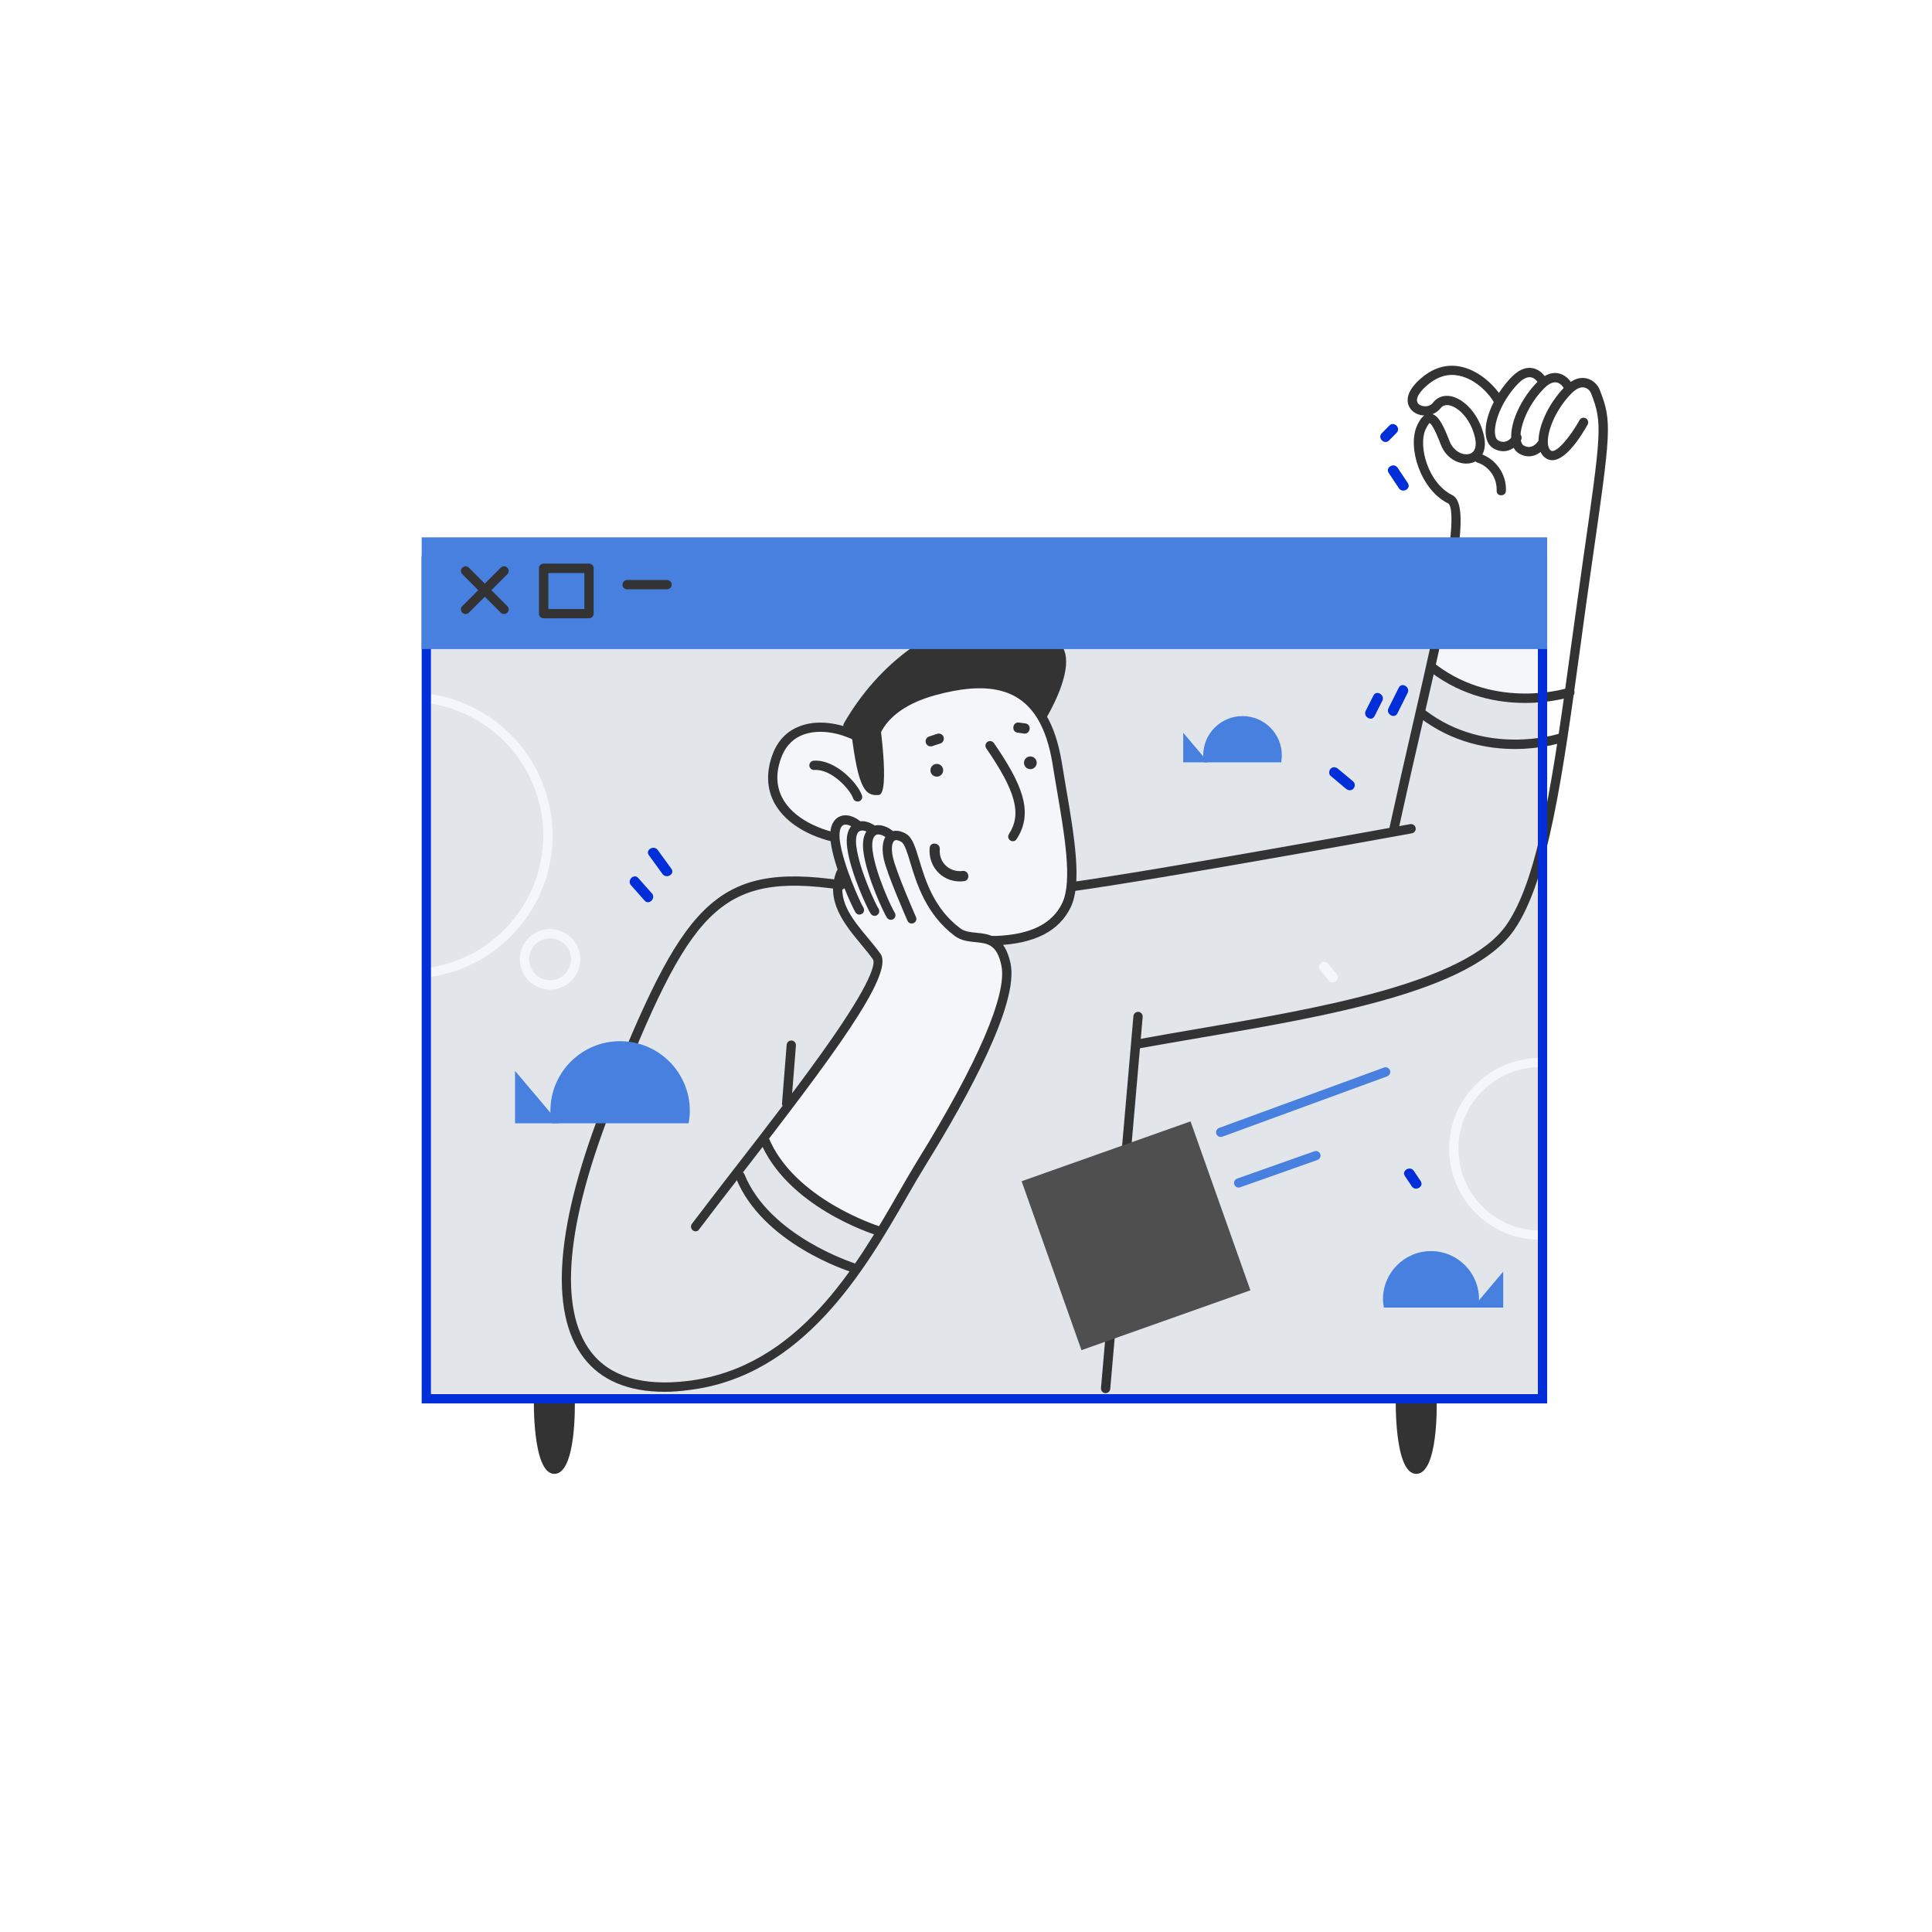 <?xml version="1.0" encoding="UTF-8"?> <svg xmlns="http://www.w3.org/2000/svg" width="901" height="901" viewBox="0 0 901 901" fill="none"> <path d="M719.368 259.918H198.812V652.316H719.368V259.918Z" fill="#E2E6EB"></path> <path d="M721.529 302.112V324.222C720.178 324.312 718.737 324.447 717.206 324.492C705.228 325.032 688.162 323.861 674.022 315.666C665.061 310.442 670.825 302.157 670.825 302.157H721.529V302.112Z" fill="#F5F6FA"></path> <path d="M650.111 388.616C649.976 388.616 649.795 388.616 649.66 388.571C648.49 388.301 647.769 387.175 647.994 386.004C651.507 369.883 655.199 353.672 658.802 338.046C665.061 310.848 670.96 285.135 674.202 266.132C679.02 238.123 676.048 235.106 675.373 234.791C662.539 228.486 656.235 208.673 660.828 198.541C661.594 196.875 662.674 194.848 664.205 193.767C663.665 193.767 663.125 193.677 662.629 193.587C659.567 192.957 657.271 190.886 656.64 188.229C656.01 185.527 656.73 181.114 663.845 175.485C669.339 171.162 675.328 169.676 681.587 171.072C690.593 173.098 698.068 180.889 700.545 185.752C701.085 186.833 700.635 188.139 699.599 188.634C698.519 189.174 697.213 188.724 696.718 187.688C695.141 184.581 688.972 177.106 680.687 175.26C675.733 174.134 670.96 175.35 666.547 178.862C662.494 182.059 660.378 185.167 660.873 187.238C661.233 188.769 662.989 189.264 663.53 189.354C664.971 189.67 667.042 189.445 668.258 187.823C670.239 185.212 673.347 184.086 676.769 184.806C682.488 186.022 689.558 192.597 691.989 202.954C693.791 210.654 690.368 214.617 686.586 215.788C681.677 217.319 674.697 214.527 671.951 207.412C668.798 199.171 667.312 197.55 666.682 197.28C666.682 197.325 665.962 197.82 664.791 200.342C661.368 207.862 665.826 225.244 677.309 230.918C686.36 235.376 678.615 271.04 662.989 339.037C659.387 354.663 655.694 370.829 652.182 386.95C652.002 387.94 651.146 388.616 650.111 388.616ZM668.078 193.137C671.005 194.128 673.211 198.496 676.048 205.836C677.85 210.474 682.308 212.59 685.37 211.645C687.891 210.879 688.792 208.042 687.846 203.944C685.865 195.479 680.236 189.94 675.958 189.039C674.157 188.679 672.761 189.129 671.816 190.39C670.825 191.606 669.519 192.552 668.078 193.137Z" fill="#333333"></path> <path d="M701.043 210.429C699.692 210.429 698.251 210.069 696.72 209.258C695.324 208.493 693.523 206.871 692.983 203.314C691.812 195.659 697.081 183.726 705.186 175.575C709.014 171.702 712.436 171.297 714.553 171.657C717.885 172.198 720.226 174.719 721.307 176.926C721.848 178.007 721.397 179.313 720.361 179.808C719.281 180.348 717.975 179.898 717.48 178.862C716.894 177.692 715.588 176.206 713.877 175.935C711.806 175.62 709.644 177.241 708.248 178.637C700.413 186.518 696.45 197.28 697.261 202.684C697.486 204.08 697.981 205.025 698.747 205.431C702.799 207.592 705.321 203.539 705.591 203.044C706.177 202.008 707.528 201.648 708.563 202.278C709.599 202.864 709.914 204.215 709.329 205.25C708.068 207.412 705.051 210.429 701.043 210.429Z" fill="#333333"></path> <path d="M712.973 212.816C711.622 212.816 710.181 212.5 708.65 211.645C707.254 210.879 705.453 209.258 704.912 205.701C703.742 198.045 709.01 186.112 717.116 177.962C720.943 174.089 724.321 173.684 726.482 174.044C729.815 174.584 732.156 177.106 733.237 179.313C733.777 180.393 733.327 181.699 732.291 182.195C731.21 182.735 729.905 182.285 729.409 181.249C728.824 180.078 727.518 178.592 725.807 178.322C723.69 178.007 721.574 179.628 720.178 181.024C712.343 188.904 708.38 199.667 709.19 205.07C709.416 206.466 709.911 207.412 710.676 207.817C714.729 209.979 717.251 205.926 717.521 205.43C718.106 204.395 719.457 204.035 720.493 204.665C721.529 205.25 721.844 206.601 721.259 207.637C719.998 209.798 716.981 212.816 712.973 212.816Z" fill="#333333"></path> <path d="M531.546 488.899C530.511 488.899 529.61 488.179 529.43 487.143C529.205 485.972 529.97 484.847 531.141 484.621C539.877 483 549.063 481.424 558.835 479.758C614.448 470.257 683.615 458.458 702.483 431.395C717.929 409.195 724.593 360.562 733.014 298.959C734.59 287.567 736.211 275.724 737.922 263.565C746.884 201.062 747.424 197.325 742.02 183.455C741.57 182.33 740.444 181.024 738.868 180.709C737.067 180.348 735.041 181.294 732.924 183.41C725.089 191.291 721.126 202.053 721.937 207.457C722.162 208.853 722.657 209.798 723.423 210.204C725.764 211.465 732.339 203.719 736.617 195.929C737.202 194.893 738.508 194.488 739.544 195.073C740.579 195.659 740.985 196.965 740.399 198C737.787 202.729 728.736 217.859 721.396 213.986C720 213.221 718.199 211.6 717.659 208.042C716.488 200.387 721.756 188.454 729.862 180.303C733.915 176.206 737.472 175.935 739.769 176.431C743.146 177.151 745.308 179.808 746.073 181.879C751.882 196.785 751.342 200.612 742.2 264.151C740.444 276.309 738.823 288.107 737.292 299.5C728.781 361.687 722.072 410.771 706.041 433.827C686.182 462.376 618.906 473.859 559.601 483.991C549.874 485.657 540.643 487.233 531.952 488.809C531.772 488.899 531.681 488.899 531.546 488.899Z" fill="#333333"></path> <path d="M711.266 327.824C698.702 327.824 682.401 324.942 667.136 313.414C666.19 312.694 666.01 311.343 666.73 310.397C667.451 309.452 668.802 309.271 669.748 309.992C697.982 331.337 731.124 320.889 731.44 320.799C732.565 320.439 733.781 321.07 734.187 322.195C734.547 323.321 733.916 324.537 732.791 324.942C732.07 325.077 723.424 327.824 711.266 327.824Z" fill="#333333"></path> <path d="M706.492 349.304C693.929 349.304 677.628 346.422 662.362 334.894C661.417 334.173 661.236 332.823 661.957 331.877C662.677 330.931 664.028 330.751 664.974 331.472C693.208 352.816 726.351 342.369 726.666 342.279C727.792 341.919 729.008 342.549 729.413 343.675C729.773 344.801 729.143 346.017 728.017 346.422C727.297 346.557 718.651 349.304 706.492 349.304Z" fill="#333333"></path> <path d="M690.098 211.51C687.441 210.654 686.315 214.797 688.927 215.697C694.601 217.544 698.203 222.947 697.978 228.892C697.888 231.683 702.211 231.683 702.301 228.892C702.616 221.011 697.528 213.941 690.098 211.51Z" fill="#333333"></path> <path d="M499.709 415.679C498.628 415.679 497.728 414.914 497.547 413.833C497.367 412.662 498.223 411.536 499.394 411.401C539.471 405.908 656.506 384.563 657.677 384.338C658.848 384.158 659.973 384.923 660.199 386.094C660.424 387.265 659.613 388.391 658.442 388.616C657.272 388.841 540.147 410.185 499.934 415.679C499.889 415.679 499.799 415.679 499.709 415.679Z" fill="#333333"></path> <path d="M486.739 336.92C493.314 326.158 518.981 278.425 453.326 304.093C387.671 329.76 387.086 350.655 387.086 350.655L486.739 336.92Z" fill="#333333"></path> <path d="M497.411 421.984C491.602 434.277 478.408 438.105 464.494 438.69C445.13 438.465 425.902 438.015 415.545 421.939C409.106 414.959 403.837 404.286 399.064 392.038C375.828 390.147 354.168 376.412 362.049 353.402C367.633 337.055 384.339 337.326 396.002 341.784C400.775 343.63 404.693 346.152 406.674 348.493C406.674 348.493 406.719 330.211 435.449 322.24C460.216 315.396 476.742 318.998 485.883 334.354C489.216 339.937 491.602 347.097 492.998 355.833C497.276 382.221 503.265 409.51 497.411 421.984Z" fill="#F5F6FA"></path> <path d="M464.537 440.851C445.894 440.626 424.91 440.356 413.787 423.244C408.068 416.985 402.89 407.664 397.486 394.064C381.635 392.488 368.531 385.914 362.272 376.367C357.769 369.523 357.004 361.327 359.976 352.681C362.137 346.332 366.01 341.829 371.458 339.307C381.23 334.714 392.398 338.091 396.766 339.757C400.008 341.018 402.935 342.594 405.186 344.26C406.943 337.956 413.112 326.158 434.862 320.169C460.89 312.964 478.181 317.242 487.728 333.228C491.195 339.037 493.627 346.287 495.158 355.473C495.788 359.256 496.419 363.038 497.049 366.821C501.012 389.877 504.705 411.672 499.391 422.974C493.987 434.232 482.594 440.131 464.537 440.851ZM382.626 341.288C379.159 341.288 375.962 341.919 373.26 343.18C368.937 345.206 365.83 348.854 364.073 354.032C361.507 361.462 362.137 368.172 365.92 373.936C371.548 382.537 384.292 388.616 399.197 389.832C400.008 389.877 400.728 390.417 401.044 391.183C406.447 405.097 411.536 414.373 417.12 420.407C417.21 420.498 417.3 420.588 417.345 420.723C427.207 436.033 446.165 436.258 464.492 436.483C480.703 435.853 490.835 430.765 495.428 421.038C500.156 410.951 496.554 389.832 492.726 367.451C492.096 363.669 491.42 359.886 490.835 356.104C489.439 347.593 487.143 340.658 483.99 335.389C475.48 321.07 460.214 317.557 435.988 324.267C409.329 331.652 408.789 347.773 408.789 348.493C408.789 349.394 408.204 350.205 407.348 350.52C406.492 350.835 405.547 350.565 404.961 349.889C403.205 347.773 399.468 345.431 395.19 343.81C390.912 342.144 386.589 341.288 382.626 341.288Z" fill="#333333"></path> <path d="M472.329 392.308C471.924 392.308 471.518 392.218 471.158 391.948C470.168 391.318 469.852 389.967 470.528 388.976C476.562 379.655 473.815 369.162 459.946 348.989C459.27 347.998 459.54 346.647 460.486 345.972C461.477 345.296 462.828 345.566 463.503 346.512C476.427 365.335 482.326 378.664 474.13 391.273C473.725 391.993 473.049 392.308 472.329 392.308Z" fill="#333333"></path> <path d="M439.83 359.615C440.047 357.988 438.904 356.494 437.277 356.277C435.65 356.06 434.155 357.203 433.938 358.83C433.722 360.457 434.865 361.952 436.492 362.169C438.119 362.385 439.613 361.242 439.83 359.615Z" fill="#333333"></path> <path d="M483.455 356.128C483.672 354.501 482.529 353.006 480.902 352.789C479.275 352.572 477.78 353.716 477.563 355.343C477.347 356.97 478.49 358.464 480.117 358.681C481.744 358.898 483.238 357.755 483.455 356.128Z" fill="#333333"></path> <path d="M448.953 406.178C442.828 406.943 437.74 402.215 438.28 396.046C438.551 392.984 433.822 392.353 433.552 395.415C432.742 404.692 440.262 412.122 449.583 410.951C452.645 410.546 452.015 405.817 448.953 406.178Z" fill="#333333"></path> <path d="M439.998 343.54C439.457 342.279 438.106 341.829 436.89 342.279C435.63 342.684 434.369 343.135 433.108 343.54C431.892 343.945 431.352 345.521 431.847 346.647C432.387 347.908 433.738 348.358 434.954 347.908C436.215 347.503 437.476 347.052 438.737 346.647C439.908 346.242 440.448 344.666 439.998 343.54Z" fill="#333333"></path> <path d="M478.178 337.371L475.206 336.965C472.144 336.56 471.514 341.288 474.576 341.694L477.548 342.099C480.61 342.504 481.24 337.776 478.178 337.371Z" fill="#333333"></path> <path d="M399.914 373.801C399.013 373.801 398.158 373.215 397.888 372.36C396.447 368.172 387.801 358.535 379.74 359.076C378.569 359.166 377.534 358.265 377.444 357.049C377.354 355.878 378.254 354.843 379.47 354.753C389.467 354.077 399.914 365.02 401.985 370.964C402.391 372.089 401.76 373.305 400.635 373.711C400.409 373.756 400.139 373.801 399.914 373.801Z" fill="#333333"></path> <path d="M397.078 342.099C400.275 367.586 403.382 371.369 409.822 370.739C415.361 370.243 409.822 333.318 409.822 333.318L397.078 342.099Z" fill="#333333"></path> <path d="M456.068 295.312C447.602 285.765 432.742 296.663 425.402 301.886C412.208 311.253 401.716 323.276 393.61 337.236C392.079 339.892 396.177 342.324 397.753 339.667C397.843 339.532 397.933 339.352 398.023 339.217C398.563 339.352 399.149 339.352 399.779 338.992C408.83 333.813 418.242 329.31 428.104 325.798C434.858 323.411 442.468 322.15 448.728 318.548C456.383 314.045 463.318 303.463 456.068 295.312Z" fill="#333333"></path> <path d="M515.605 649.704C515.56 649.704 515.47 649.704 515.425 649.704C514.254 649.614 513.354 648.533 513.444 647.363L528.574 473.859C528.664 472.688 529.745 471.788 530.916 471.878C532.086 471.968 532.987 473.048 532.897 474.219L517.767 647.723C517.677 648.849 516.731 649.704 515.605 649.704Z" fill="#333333"></path> <path d="M421.67 398.387C416.897 388.03 383.754 369.838 390.914 396.901C393.751 407.529 390.374 412.527 391.409 419.867C392.85 429.954 402.307 436.213 409.737 447.336C410.773 448.867 401.811 467.735 390.058 485.522C374.658 508.848 355.385 532.444 356.015 533.3C373.937 555.995 403.658 576.259 412.709 572.702C415.366 571.666 443.735 520.151 462.873 480.749C472.96 459.899 467.556 445.76 467.646 444.949C468.457 437.789 443.96 440.581 436.8 427.027C429.64 413.518 421.67 398.387 421.67 398.387Z" fill="#F5F6FA"></path> <path d="M309.947 649.074C292.97 649.074 280.272 643.76 272.166 633.133C255.82 611.833 259.242 570.315 282.028 513.036C318.188 422.164 332.732 401.81 392.578 410.591C393.749 410.771 394.56 411.852 394.425 413.022C394.245 414.193 393.164 415.004 391.993 414.869C334.804 406.493 321.745 424.956 286.081 514.612C263.88 570.405 260.278 610.482 275.633 630.476C284.459 641.959 299.59 646.552 320.619 644.03C372.044 637.951 399.243 590.669 419.102 556.175C422.164 550.817 425.091 545.773 427.837 541.315C455.892 496.014 469.806 463.682 467.014 450.308C464.943 440.356 460.485 439.906 454.856 439.365C451.614 439.05 448.236 438.69 445.264 436.483C431.845 426.442 427.432 411.942 424.55 402.35C423.199 397.847 421.893 393.569 420.407 392.669C419.732 392.263 418.066 391.363 417.12 392.038C416.084 392.759 415.454 395.46 416.4 399.738C417.976 406.808 427.072 427.477 427.162 427.657C427.657 428.738 427.162 430.044 426.036 430.494C424.956 430.99 423.65 430.494 423.199 429.369C422.839 428.513 413.833 408.114 412.167 400.639C410.906 394.92 411.807 390.462 414.598 388.481C415.859 387.58 418.561 386.454 422.659 388.931C425.541 390.687 426.847 395.01 428.693 401.044C431.575 410.636 435.583 423.785 447.876 432.971C449.858 434.457 452.514 434.727 455.306 434.997C461.205 435.583 468.545 436.303 471.292 449.362C475.165 467.915 451.839 510.829 431.575 543.522C428.873 547.935 425.946 552.933 422.884 558.247C403.701 591.57 374.746 641.914 321.16 648.263C317.197 648.804 313.459 649.074 309.947 649.074Z" fill="#333333"></path> <path d="M415.453 428.963C414.777 428.963 414.147 428.648 413.696 428.063C412.391 426.262 404.24 409.15 402.664 397.262C401.628 389.246 404.645 386.454 406.582 385.509C409.689 383.933 413.967 385.103 417.389 388.436C418.245 389.246 418.29 390.642 417.434 391.498C416.623 392.353 415.227 392.353 414.372 391.543C412.3 389.561 409.914 388.661 408.518 389.381C407.032 390.147 406.446 392.894 406.942 396.721C408.383 407.754 416.128 424.055 417.209 425.541C417.884 426.532 417.704 427.883 416.714 428.558C416.353 428.828 415.903 428.963 415.453 428.963Z" fill="#333333"></path> <path d="M407.887 427.117C407.212 427.117 406.582 426.802 406.131 426.217C404.825 424.415 396.675 407.304 395.099 395.415C394.153 388.211 396.495 385.148 398.611 383.888C401.223 382.311 404.78 382.762 408.068 385.103C409.058 385.779 409.283 387.13 408.563 388.12C407.887 389.111 406.537 389.336 405.546 388.616C403.745 387.355 401.898 386.95 400.818 387.58C399.422 388.436 398.881 391.138 399.377 394.83C400.818 405.863 408.563 422.164 409.644 423.65C410.319 424.64 410.139 425.991 409.148 426.667C408.788 426.982 408.338 427.117 407.887 427.117Z" fill="#333333"></path> <path d="M400.772 426.532C400.097 426.532 399.467 426.216 399.061 425.631C397.62 423.65 388.929 404.467 387.398 392.669C386.363 384.653 389.38 381.861 391.316 380.916C394.423 379.339 398.701 380.51 402.123 383.843C402.979 384.653 403.024 386.049 402.168 386.905C401.313 387.76 399.962 387.76 399.106 386.95C397.035 384.968 394.648 384.068 393.252 384.788C391.766 385.554 391.181 388.301 391.676 392.128C393.162 403.341 401.493 421.578 402.574 423.109C403.249 424.1 403.024 425.451 402.078 426.126C401.628 426.397 401.223 426.532 400.772 426.532Z" fill="#333333"></path> <path d="M324.404 574.233C323.954 574.233 323.503 574.098 323.098 573.782C322.153 573.062 321.972 571.711 322.648 570.765C328.187 563.425 335.076 554.554 342.326 545.143C357.862 525.149 375.424 502.454 388.528 483.496C408.747 454.226 407.846 448.462 407.081 447.381C405.505 445.129 403.568 442.833 401.542 440.356C394.022 431.305 384.655 420.047 390.149 406.313C390.599 405.187 391.86 404.647 392.941 405.097C394.067 405.547 394.607 406.808 394.157 407.889C389.609 419.237 397.354 428.558 404.874 437.564C406.991 440.086 408.972 442.473 410.638 444.859C417.213 454.226 387.852 493.402 345.704 547.755C338.409 557.121 331.564 565.992 326.025 573.332C325.71 573.962 325.08 574.233 324.404 574.233Z" fill="#333333"></path> <path d="M409.284 576.079C409.059 576.079 408.879 576.034 408.654 575.989C406.943 575.449 366.775 562.705 354.347 531.949C353.896 530.823 354.437 529.562 355.518 529.112C356.598 528.662 357.904 529.202 358.354 530.283C370.062 559.192 409.555 571.711 409.96 571.846C411.086 572.206 411.716 573.422 411.401 574.548C411.041 575.494 410.185 576.079 409.284 576.079Z" fill="#333333"></path> <path d="M398.12 593.461C397.895 593.461 397.715 593.416 397.49 593.371C395.779 592.83 355.611 580.087 343.183 549.331C342.732 548.205 343.273 546.944 344.354 546.494C345.434 546.043 346.74 546.584 347.19 547.665C358.898 576.574 398.39 589.093 398.796 589.228C399.921 589.588 400.552 590.804 400.237 591.93C399.921 592.83 399.066 593.461 398.12 593.461Z" fill="#333333"></path> <path d="M366.863 516.863C366.818 516.863 366.728 516.863 366.683 516.863C365.512 516.773 364.611 515.738 364.702 514.522L366.863 487.233C366.953 486.062 367.989 485.162 369.205 485.252C370.375 485.342 371.276 486.378 371.186 487.593L369.024 514.882C368.934 516.008 367.989 516.863 366.863 516.863Z" fill="#333333"></path> <path d="M555.216 522.959L476.438 550.874L504.352 629.654L583.132 601.739L555.216 522.959Z" fill="#4F4F4F"></path> <path d="M569.28 530.238C568.379 530.238 567.569 529.697 567.253 528.797C566.848 527.671 567.434 526.455 568.559 526.005L645.427 497.86C646.553 497.455 647.814 498.041 648.219 499.166C648.624 500.292 648.039 501.508 646.913 501.958L570.045 530.102C569.775 530.192 569.505 530.238 569.28 530.238Z" fill="#4780DE"></path> <path d="M577.655 553.834C576.754 553.834 575.944 553.293 575.629 552.393C575.223 551.267 575.809 550.051 576.934 549.646L612.959 536.902C614.085 536.497 615.301 537.082 615.706 538.208C616.111 539.334 615.526 540.55 614.4 540.955L578.375 553.699C578.15 553.789 577.88 553.834 577.655 553.834Z" fill="#4780DE"></path> <path d="M256.54 461.476C248.75 461.476 242.445 455.171 242.445 447.381C242.445 439.591 248.75 433.286 256.54 433.286C264.33 433.286 270.635 439.591 270.635 447.381C270.635 455.171 264.285 461.476 256.54 461.476ZM256.54 437.564C251.136 437.564 246.768 441.932 246.768 447.336C246.768 452.74 251.136 457.108 256.54 457.108C261.944 457.108 266.312 452.74 266.312 447.336C266.312 441.977 261.899 437.564 256.54 437.564Z" fill="#F5F6FA"></path> <path d="M718.194 497.68C718.6 497.68 719.005 497.68 719.41 497.725V493.402C719.005 493.402 718.6 493.402 718.194 493.402C694.823 493.402 675.82 512.405 675.82 535.776C675.82 559.147 694.823 578.15 718.194 578.15C718.6 578.15 719.005 578.15 719.41 578.15V573.827C719.005 573.827 718.6 573.827 718.194 573.827C697.21 573.827 680.143 556.761 680.143 535.776C680.143 514.747 697.21 497.68 718.194 497.68Z" fill="#F5F6FA"></path> <path d="M198.812 323.456V327.824C229.524 331.652 253.346 357.905 253.346 389.651C253.346 421.398 229.479 447.651 198.812 451.479V455.847C231.91 451.974 257.669 423.785 257.669 389.651C257.669 355.518 231.91 327.329 198.812 323.456Z" fill="#F5F6FA"></path> <path d="M248.976 652.316C248.976 652.316 248.165 687.35 258.522 687.35C268.879 687.35 268.069 653.937 268.069 653.937L248.976 652.316Z" fill="#333333"></path> <path d="M650.921 652.316C650.921 652.316 650.111 687.35 660.468 687.35C670.825 687.35 670.014 653.937 670.014 653.937L650.921 652.316Z" fill="#333333"></path> <path d="M719.366 257.756H198.81C197.594 257.756 196.648 258.702 196.648 259.918V652.316V654.477H198.81H721.527V259.918C721.527 258.702 720.582 257.756 719.366 257.756ZM717.204 650.155H200.971V262.079H717.204V650.155Z" fill="#002ED8"></path> <path d="M721.527 250.596H196.648V302.697H721.527V250.596Z" fill="#4780DE"></path> <path d="M274.685 288.332H253.521C252.305 288.332 251.359 287.386 251.359 286.171V265.006C251.359 263.79 252.305 262.845 253.521 262.845H274.685C275.901 262.845 276.847 263.79 276.847 265.006V286.171C276.847 287.386 275.901 288.332 274.685 288.332ZM255.727 284.009H272.524V267.213H255.727V284.009Z" fill="#333333"></path> <path d="M311.072 274.823H292.474C291.258 274.823 290.312 273.877 290.312 272.661C290.312 271.446 291.258 270.5 292.474 270.5H311.072C312.288 270.5 313.233 271.446 313.233 272.661C313.233 273.877 312.242 274.823 311.072 274.823Z" fill="#333333"></path> <path d="M235.056 286.351C234.516 286.351 233.93 286.126 233.525 285.72L215.603 267.798C214.747 266.942 214.747 265.592 215.603 264.736C216.458 263.88 217.809 263.88 218.665 264.736L236.587 282.658C237.443 283.514 237.443 284.865 236.587 285.72C236.137 286.126 235.596 286.351 235.056 286.351Z" fill="#333333"></path> <path d="M217.134 286.351C216.593 286.351 216.008 286.126 215.603 285.72C214.747 284.865 214.747 283.514 215.603 282.658L233.525 264.736C234.38 263.88 235.731 263.88 236.587 264.736C237.443 265.592 237.443 266.942 236.587 267.798L218.665 285.72C218.214 286.126 217.674 286.351 217.134 286.351Z" fill="#333333"></path> <path d="M689.377 609.807C689.602 608.501 689.737 607.195 689.737 605.844C689.737 593.461 679.695 583.464 667.357 583.464C654.973 583.464 644.977 593.506 644.977 605.844C644.977 607.195 645.157 608.501 645.382 609.807H689.377Z" fill="#4780DE"></path> <path d="M686.946 609.807H701.04V593.01C701.085 593.01 685.865 610.933 686.946 609.807Z" fill="#4780DE"></path> <path d="M561.448 355.518C561.268 354.482 561.133 353.402 561.133 352.276C561.133 342.144 569.328 333.948 579.46 333.948C589.592 333.948 597.788 342.144 597.788 352.276C597.788 353.402 597.653 354.482 597.473 355.518H561.448Z" fill="#4780DE"></path> <path d="M563.378 355.518H551.805V341.739C551.805 341.739 564.278 356.419 563.378 355.518Z" fill="#4780DE"></path> <path d="M257.22 523.843C256.905 521.952 256.68 520.061 256.68 518.079C256.68 500.112 271.225 485.567 289.192 485.567C307.159 485.567 321.704 500.112 321.704 518.079C321.704 520.061 321.479 521.952 321.119 523.843H257.22Z" fill="#4780DE"></path> <path d="M260.684 523.843H240.195V499.437C240.195 499.437 262.305 525.464 260.684 523.843Z" fill="#4780DE"></path> <path d="M640.512 324.357L636.91 331.517C635.559 334.264 639.657 336.695 641.053 333.948L644.655 326.788C646.006 324.042 641.863 321.61 640.512 324.357Z" fill="#002ED8"></path> <path d="M656.549 225.289C654.973 222.902 653.352 220.516 651.776 218.129C650.064 215.562 645.922 217.994 647.633 220.561C649.209 222.947 650.83 225.334 652.406 227.721C654.162 230.242 658.26 227.856 656.549 225.289Z" fill="#002ED8"></path> <path d="M647.948 198.451C646.777 199.667 645.561 200.837 644.39 202.053C642.229 204.215 645.606 207.592 647.767 205.43C648.938 204.215 650.154 203.044 651.325 201.828C653.486 199.622 650.109 196.244 647.948 198.451Z" fill="#002ED8"></path> <path d="M652.316 320.709C650.74 323.907 649.119 327.059 647.543 330.256C646.192 333.003 650.29 335.434 651.686 332.687C653.262 329.49 654.883 326.338 656.459 323.141C657.81 320.394 653.667 317.962 652.316 320.709Z" fill="#002ED8"></path> <path d="M631.105 364.479C628.719 362.498 626.332 360.517 623.946 358.49C622.955 357.68 621.559 357.499 620.568 358.49C619.713 359.346 619.578 361.057 620.568 361.867C622.955 363.849 625.342 365.83 627.728 367.857C628.719 368.667 630.115 368.847 631.105 367.857C631.961 367.001 632.096 365.29 631.105 364.479Z" fill="#002ED8"></path> <path d="M662.535 550.817C661.454 549.241 660.419 547.619 659.338 546.043C657.627 543.477 653.484 545.908 655.195 548.475C656.276 550.051 657.312 551.672 658.392 553.248C660.104 555.77 664.246 553.383 662.535 550.817Z" fill="#002ED8"></path> <path d="M623.181 454.045C621.875 452.469 620.524 450.848 619.219 449.272C618.408 448.282 616.697 448.417 615.841 449.272C614.851 450.263 615.031 451.659 615.841 452.65C617.147 454.226 618.498 455.847 619.804 457.423C620.614 458.413 622.326 458.278 623.181 457.423C624.127 456.432 623.992 455.036 623.181 454.045Z" fill="#F5F6FA"></path> <path d="M313.092 405.142C310.976 402.215 308.86 399.288 306.743 396.406C304.942 393.929 300.799 396.316 302.6 398.838C304.717 401.765 306.833 404.692 308.95 407.574C310.796 410.05 314.939 407.664 313.092 405.142Z" fill="#002ED8"></path> <path d="M304 416.625C301.883 414.238 299.767 411.852 297.651 409.465C295.624 407.168 292.247 410.546 294.273 412.842C296.39 415.229 298.506 417.616 300.623 420.002C302.649 422.299 306.026 418.921 304 416.625Z" fill="#002ED8"></path> </svg> 